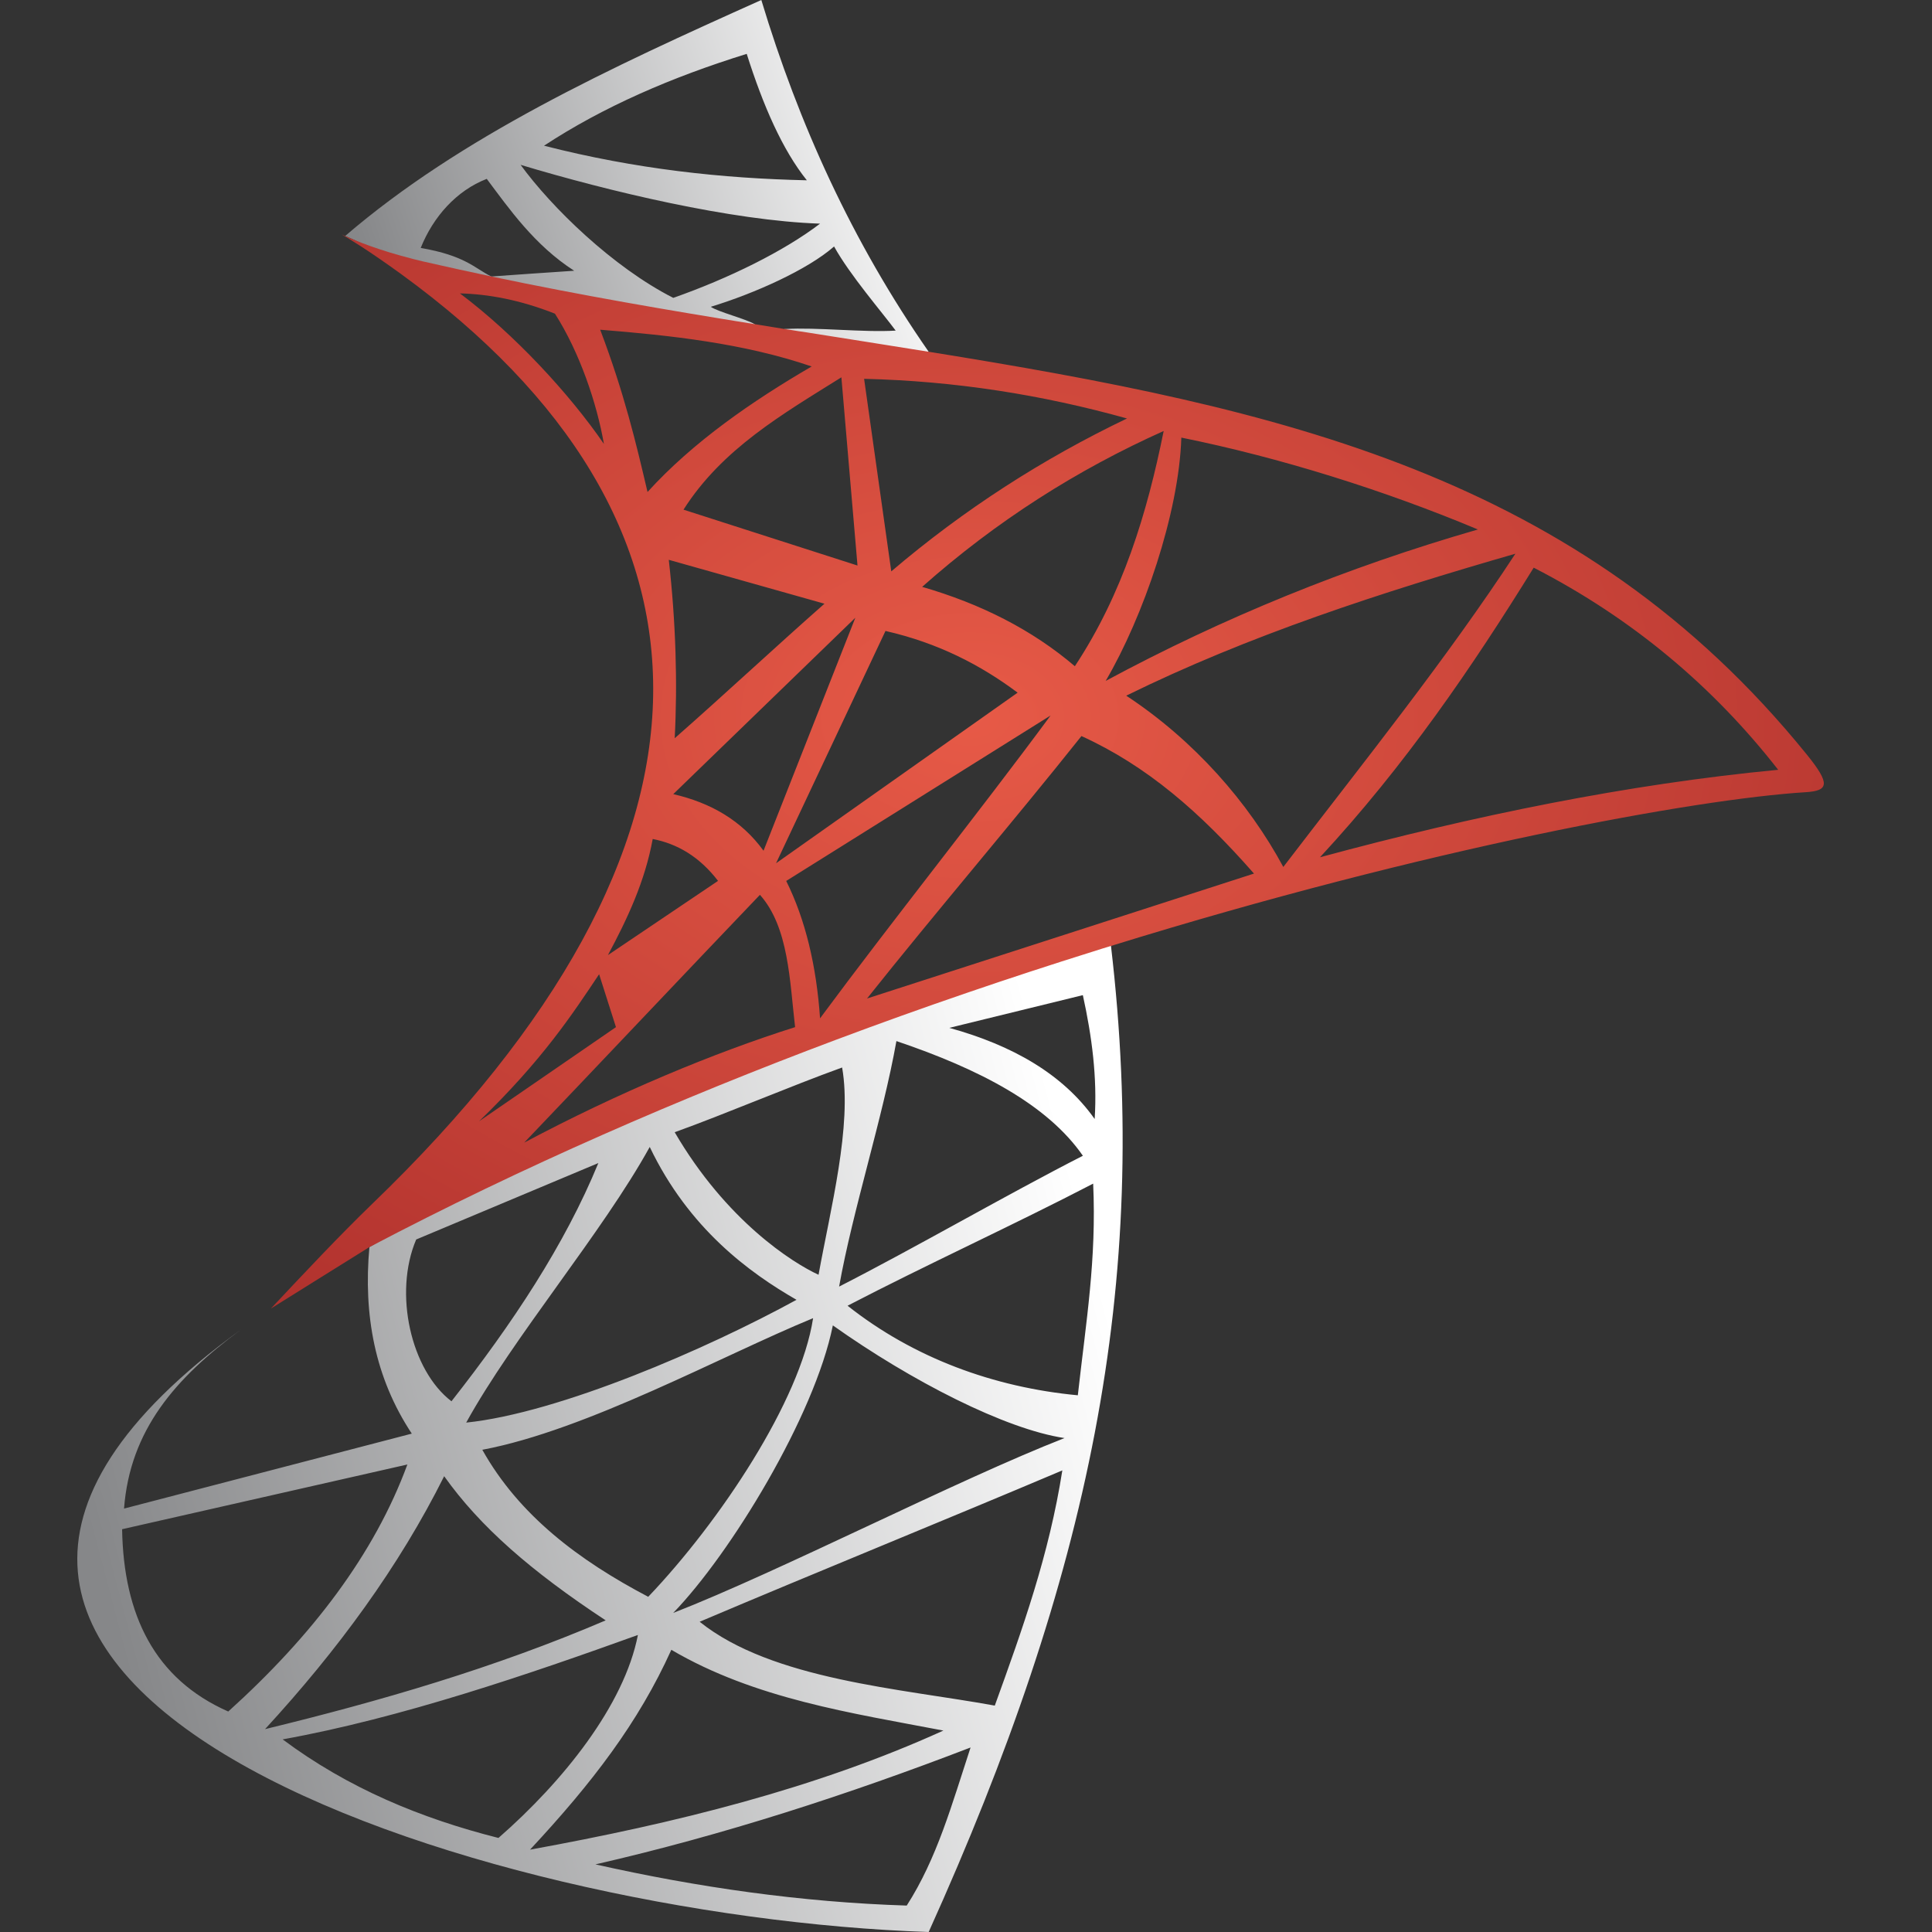 <svg width="50" height="50" viewBox="0 0 50 50" fill="none" xmlns="http://www.w3.org/2000/svg">
<rect x="0" y="0" width="50" height="50" fill="#333333" stroke="none"/>
<path d="M19.703 0C15.793 1.752 11.921 3.539 8.932 6.108C9.496 6.327 10.128 6.767 10.744 6.947C10.737 6.945 10.773 7.138 10.744 6.947C13.414 7.73 16.575 8.203 19.618 8.648C19.609 8.641 19.541 8.394 19.53 8.389C19.29 8.248 18.59 8.074 18.394 7.94C19.532 7.593 20.901 6.979 21.586 6.379C21.992 7.114 22.825 8.077 23.18 8.556C22.336 8.608 21.152 8.465 20.306 8.515H20.29C20.418 8.533 20.349 8.904 20.474 8.924C20.506 8.929 20.647 9.002 20.679 9.007C21.795 9.174 24.034 9.103 24.032 9.103H24.034C22.053 6.256 20.669 3.201 19.703 0ZM19.325 1.394C19.751 2.738 20.251 3.881 20.881 4.666C18.704 4.618 16.459 4.38 14.079 3.771C15.613 2.763 17.386 1.996 19.325 1.394ZM12.71 7.153C12.275 6.938 12.049 6.619 10.888 6.416C11.214 5.606 11.814 4.933 12.597 4.629C13.167 5.389 13.831 6.347 14.86 7.007C14.143 7.054 13.429 7.105 12.715 7.155C12.715 7.155 12.713 7.155 12.71 7.153ZM17.424 7.709C15.857 6.911 14.278 5.371 13.473 4.266C15.752 4.953 18.944 5.713 21.223 5.788C20.29 6.5 18.864 7.203 17.424 7.709Z" fill="url(#paint0_linear_952_4399)"/>
<path d="M28.752 24.481C28.75 24.476 28.75 24.472 28.75 24.467C28.752 24.481 28.407 24.415 28.256 24.467C25.995 25.236 23.798 25.875 21.619 26.653C19.849 27.285 17.954 27.874 16.246 28.588C13.896 29.57 11.774 30.985 9.56 32.275C9.402 34.027 9.699 35.654 10.657 37.102C8.175 37.748 5.693 38.396 3.21 39.042C3.365 37.013 4.534 35.663 6.236 34.41C-6.493 43.637 12.43 49.614 24.034 50C28.182 40.815 29.779 33.231 28.752 24.481ZM21.794 27.627C22.058 29.124 21.488 31.305 21.184 32.991C20.509 32.681 18.798 31.595 17.461 29.302C18.766 28.832 20.488 28.097 21.794 27.627ZM23.199 26.943C25.339 27.666 27.101 28.579 28.025 29.911C26.062 30.913 23.68 32.295 21.716 33.297C22.072 31.305 22.845 28.934 23.199 26.943ZM21.043 34.114C20.714 36.256 18.624 39.388 16.776 41.325C14.985 40.383 13.436 39.222 12.482 37.52C15.186 37.013 18.693 35.079 21.043 34.114ZM12.065 36.817C13.281 34.609 15.599 31.889 16.815 29.683C17.828 31.8 19.4 32.941 20.614 33.639C18.303 34.905 14.479 36.566 12.065 36.817ZM10.771 32.078C12.343 31.419 13.913 30.76 15.485 30.1C14.618 32.213 13.263 34.255 11.684 36.265C10.634 35.464 10.18 33.466 10.771 32.078ZM5.907 44.294C3.995 43.45 3.199 41.789 3.16 39.576C5.622 39.017 8.084 38.46 10.543 37.901C9.69 40.219 8.081 42.332 5.907 44.294ZM11.495 38.204C12.419 39.505 13.737 40.659 15.675 41.935C12.795 43.167 9.84 44.025 6.859 44.75C8.736 42.71 10.326 40.547 11.495 38.204ZM7.315 45.015C10.377 44.463 13.703 43.324 16.509 42.313C16.154 44.132 14.575 46.103 12.9 47.566C10.901 47.061 9.01 46.281 7.315 45.015ZM17.374 42.697C19.541 43.968 22.042 44.333 24.415 44.787C21.114 46.286 17.477 47.185 13.717 47.869C15.33 46.137 16.521 44.584 17.374 42.697ZM23.466 49.316C20.726 49.229 18.049 48.843 15.41 48.25C18.727 47.49 21.951 46.443 25.118 45.225C24.632 46.703 24.253 48.09 23.466 49.316ZM25.745 44.141C23.336 43.701 19.984 43.477 18.107 41.971C21.095 40.703 24.504 39.32 27.493 38.054C27.151 40.235 26.466 42.149 25.745 44.141ZM17.422 41.743C18.907 40.21 21.082 36.646 21.554 34.301C23.589 35.745 26.021 36.989 27.55 37.217C24.789 38.294 20.185 40.666 17.422 41.743ZM27.894 36.11C25.722 35.905 23.644 35.145 21.935 33.792C23.961 32.738 26.265 31.686 28.291 30.632C28.38 32.599 28.109 34.182 27.894 36.11ZM28.33 28.96C27.506 27.796 26.201 27.052 24.568 26.601C25.72 26.318 26.872 26.035 28.024 25.754C28.259 26.822 28.399 27.89 28.33 28.96Z" fill="url(#paint1_linear_952_4399)"/>
<path d="M46.762 19.53C40.883 12.268 33.098 10.563 24.034 9.103C24.034 9.103 24.034 9.103 24.031 9.103C22.961 8.93 21.873 8.761 20.769 8.585C20.737 8.581 20.703 8.576 20.671 8.572C20.55 8.551 20.429 8.533 20.306 8.515C20.048 8.474 19.79 8.43 19.53 8.389C17.319 8.033 15.047 7.646 12.715 7.155C12.715 7.155 12.713 7.155 12.71 7.153C12.124 7.029 11.531 6.899 10.935 6.763C10.865 6.747 10.796 6.728 10.728 6.712C10.721 6.71 10.712 6.708 10.705 6.706C9.806 6.48 9.199 6.229 8.932 6.108C8.896 6.092 8.864 6.078 8.841 6.067C9.012 6.165 9.514 6.464 10.388 7.098C19.076 13.418 19.327 21.823 9.63 31.159C8.793 31.967 7.885 32.934 7.011 33.865C7.034 33.851 7.055 33.838 7.077 33.824C7.901 33.311 8.722 32.795 9.548 32.282C9.553 32.28 9.555 32.277 9.56 32.275C13.521 30.192 17.632 28.412 21.631 26.911C23.906 26.058 26.144 25.296 28.296 24.623C28.449 24.573 28.599 24.527 28.752 24.481C36.965 21.937 43.874 20.68 46.731 20.502C47.326 20.465 47.376 20.288 46.762 19.53ZM38.248 13.703C34.86 14.679 31.65 15.987 28.615 17.622C29.587 15.964 30.511 13.288 30.573 11.325C33.107 11.837 35.816 12.683 38.248 13.703ZM27.817 17.242C26.708 16.295 25.378 15.626 23.865 15.188C25.793 13.477 27.885 12.154 30.116 11.154C29.685 13.288 29.058 15.362 27.817 17.242ZM17.308 14.488C18.652 14.867 19.995 15.245 21.337 15.624C20.02 16.785 18.779 17.947 17.461 19.106C17.536 17.693 17.492 16.108 17.308 14.488ZM22.136 15.987C21.344 17.997 20.552 20.007 19.76 22.017C19.195 21.237 18.396 20.776 17.424 20.552C18.994 19.03 20.566 17.509 22.136 15.987ZM19.667 23.158C20.413 23.993 20.438 25.393 20.577 26.582C18.483 27.244 16.005 28.273 13.566 29.571C15.428 27.623 17.803 25.106 19.667 23.158ZM22.916 16.329C24.276 16.639 25.378 17.209 26.336 17.926C24.25 19.398 22.168 20.869 20.084 22.341C21.027 20.338 21.971 18.332 22.916 16.329ZM29.167 10.83C26.984 11.875 24.946 13.185 23.066 14.787C22.831 13.126 22.599 11.465 22.363 9.804C24.709 9.859 26.972 10.217 29.167 10.83ZM22.192 14.636C20.691 14.152 19.19 13.671 17.689 13.19C18.69 11.615 20.255 10.716 21.775 9.765C21.914 11.389 22.053 13.012 22.192 14.636ZM11.903 7.593C12.637 7.611 13.463 7.762 14.362 8.118C15.001 9.119 15.446 10.434 15.629 11.488C14.727 10.178 13.308 8.647 11.903 7.593ZM16.758 12.733C16.459 11.456 16.155 10.176 15.533 8.533C17.344 8.679 19.245 8.882 21.006 9.484C19.477 10.374 17.933 11.437 16.758 12.733ZM16.892 21.713C17.527 21.837 18.099 22.167 18.583 22.797C17.631 23.438 16.682 24.079 15.733 24.718C16.238 23.776 16.692 22.809 16.892 21.713ZM15.505 25.213C15.651 25.67 15.795 26.126 15.941 26.582C14.759 27.395 13.58 28.207 12.398 29.019C14.045 27.426 14.819 26.24 15.505 25.213ZM21.223 26.354C21.129 24.997 20.846 23.803 20.347 22.799C22.628 21.371 24.91 19.945 27.189 18.517C25.316 21.054 23.098 23.819 21.223 26.354ZM22.439 25.841C24.225 23.596 26.201 21.294 27.988 19.049C29.688 19.824 31.059 21.02 32.453 22.608C29.115 23.685 25.777 24.764 22.439 25.841ZM29.147 18.004C32.32 16.443 35.74 15.332 39.218 14.33C37.433 17.057 35.3 19.71 33.212 22.437C32.313 20.769 30.908 19.163 29.147 18.004ZM34.161 22.186C36.365 19.808 38.095 17.271 39.692 14.691C42.27 16.017 44.351 17.785 46.019 19.922C42.122 20.294 38.161 21.104 34.161 22.186Z" fill="url(#paint2_radial_952_4399)"/>
<defs>
<linearGradient id="paint0_linear_952_4399" x1="9.218" y1="6.048" x2="23.153" y2="1.554" gradientUnits="userSpaceOnUse">
<stop stop-color="#868789"/>
<stop offset="1" stop-color="white"/>
</linearGradient>
<linearGradient id="paint1_linear_952_4399" x1="3.102" y1="42.629" x2="29.168" y2="35.741" gradientUnits="userSpaceOnUse">
<stop stop-color="#868789"/>
<stop offset="1" stop-color="white"/>
</linearGradient>
<radialGradient id="paint2_radial_952_4399" cx="0" cy="0" r="1" gradientUnits="userSpaceOnUse" gradientTransform="translate(25.08 18.573) scale(40.158 27.811)">
<stop stop-color="#E75A47"/>
<stop offset="1" stop-color="#9A2123"/>
</radialGradient>
</defs>
</svg>
